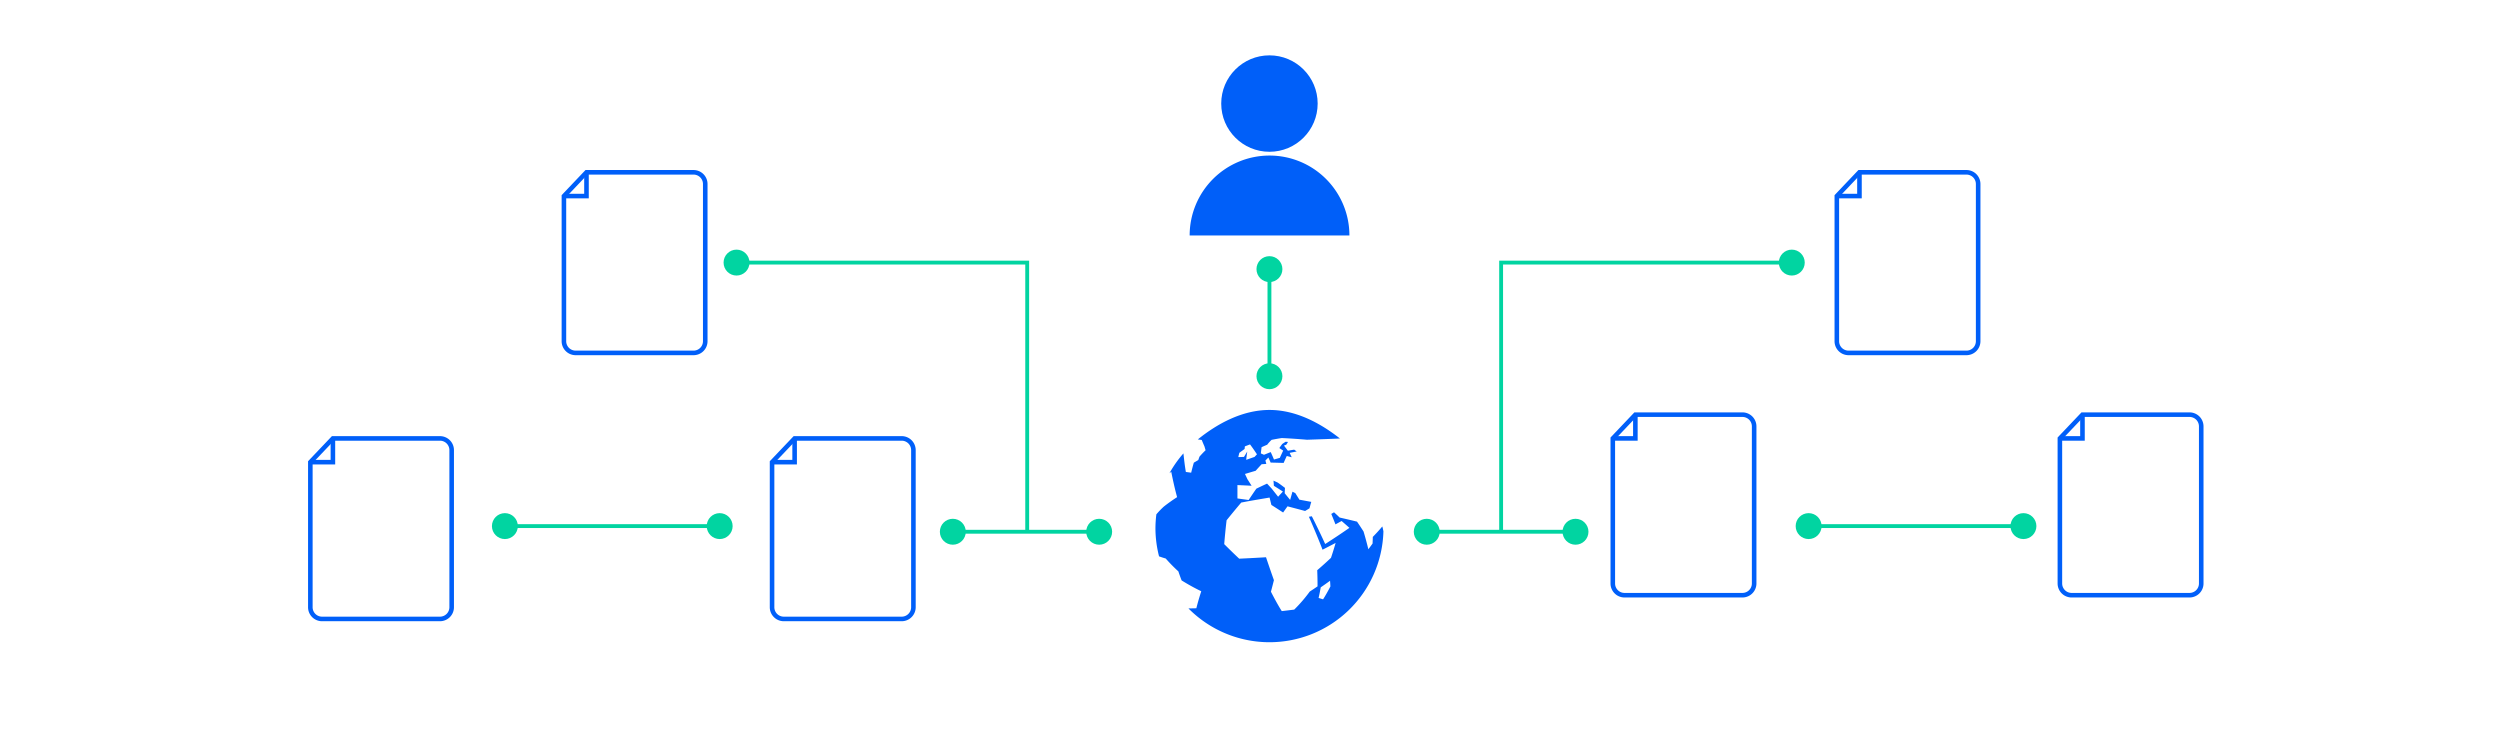 <?xml version="1.0" encoding="UTF-8"?> <svg xmlns="http://www.w3.org/2000/svg" id="Слой_1" data-name="Слой 1" viewBox="0 0 1384.86 407.94"> <defs> <style>.cls-1{fill:#005ff9;}.cls-2{fill:#01d4a1;}.cls-3,.cls-4{fill:none;stroke-miterlimit:10;}.cls-3{stroke:#01d4a1;stroke-width:2.14px;}.cls-4{stroke:#005ff9;stroke-width:2.53px;}</style> </defs> <title>SL(1)</title> <path class="cls-1" d="M732.91,332l-2.48-.77c.42-1.81.82-3.79,1.18-5.87,1.73-1.18,3.46-2.4,5.16-3.66.09,1.08.15,2.12.2,3.16-1.33,2.55-2.68,5-4.06,7.14Zm-46.38-81.16c1-.76,2-1.47,2.93-2.15,0-.5.09-1,.14-1.43,1-.37,1.91-.74,2.85-1.08,1.13,1.49,2.43,3.35,3.84,5.5-.45.46-.9.94-1.35,1.43-1.52.52-3.07,1.07-4.61,1.61.17-1.67.37-3.22.59-4.62-.6,1-1.2,2-1.82,3l-3.16.11c.19-.84.39-1.64.59-2.41Zm79.19,40.78c-1.52,1.83-3.28,3.78-5.27,5.8,0,1.22-.08,2.45-.12,3.66-.75,1.06-1.52,2.11-2.34,3.18-.77-3.17-1.65-6.47-2.66-9.83q-1.7-2.68-3.62-5.47c-3-.74-6.23-1.5-9.65-2.28-1-1-2-1.93-3.09-2.9l-1.52.91c.8,1.92,1.58,3.85,2.32,5.78l3.4-1.87q2.25,1.94,4.33,3.8c-4.11,2.87-8.65,5.9-13.42,8.95-2.28-5-4.78-10.19-7.4-15.36l-1.63.26c2.7,6.15,5.3,12.36,7.56,18.25,2.49-1.26,4.91-2.52,7.25-3.75-.79,2.78-1.66,5.55-2.57,8.26-2.48,2.33-5,4.62-7.63,6.86.13,3.15.19,6.16.18,8.94-1.43,1-2.86,1.94-4.3,2.87a81.47,81.47,0,0,1-8.61,10c-2.32.3-4.61.58-6.9.84-1.72-2.69-3.76-6.37-6-10.74.52-2,1.09-4.13,1.65-6.4-1.4-3.94-2.88-8.24-4.38-12.69-5,.3-10,.57-14.86.79-2.81-2.65-5.59-5.35-8.29-8.06.35-4.35.79-8.79,1.31-13.21,2.64-3.29,5.37-6.59,8.11-9.82,5.17-1,10.46-1.89,15.71-2.77.33,1.35.65,2.72,1,4.09,2.16,1.37,4.32,2.78,6.49,4.19l2.44-3.42q4.93,1.28,9.74,2.58l2.43-1.47c.33-1.21.63-2.4,1-3.57-2.16-.4-4.37-.82-6.59-1.22l-2.26-3.65c-.53-.25-1.06-.51-1.58-.78-.42,1.5-.84,3-1.28,4.56l-3-3.67c0-1,.1-2,.13-3-1.32-1-2.65-2-4-2.93l-2.35-1.08c.08.94.13,1.9.21,2.87,1.64,1,3.3,2.09,5,3.17L708,275.16l-3.58-4.53-2.54-2.74c-2,.91-3.94,1.84-5.92,2.79-1.42,2-2.85,4.15-4.28,6.29l-6.21-.86c0-2.54,0-5,0-7.41q3.88.17,7.84.37-1.19-1.87-2.34-3.68c-.45-1-.89-1.93-1.33-2.85,2-.6,4-1.2,5.92-1.76,1.12-1.26,2.22-2.47,3.32-3.63l2.58-.17c-.16-.64-.33-1.27-.5-1.88l1.65-1.67c.42.9.84,1.83,1.26,2.81,2.39.05,4.79.12,7.18.19.61-1.35,1.19-2.64,1.75-3.85l2.73.72c-.38-.85-.76-1.66-1.13-2.44l3.9-.78-1.4-1c-1.14.18-2.31.38-3.49.59q-.75-1-1.47-1.95h-.18a.91.91,0,0,1,.07-.14c-.19-.25-.4-.5-.6-.73.44-.19.88-.37,1.32-.53.35-.59.63-1,.94-1.51l-1.3-.11c-.61.37-1.24.8-1.89,1.24-.52.67-1.06,1.43-1.63,2.25.71.47,1.43.94,2.14,1.43-.59,1.21-1.2,2.54-1.86,4l-3.24.94c-.61-1.49-1.22-2.86-1.81-4.13-1.22.48-2.47,1-3.73,1.49l-1.73-.75c.13-1.26.27-2.43.41-3.46q1.57-.72,3.09-1.35a22,22,0,0,1,2.45-2.71c2-.4,3.82-.72,5.61-1,4.53.21,9.26.54,14,.94,6.64-.22,14.69-.51,18.24-.69-10.75-8.46-24.3-15.81-39-15.81-15,0-28.85,7.54-39.71,16.32.73.1,1.45.2,2.18.32.43,1.08.92,2.25,1.5,3.56.19.66.4,1.38.62,2.12-1.14,1.09-2.27,2.27-3.37,3.53-.23.62-.46,1.25-.67,1.9-.84.47-1.66,1-2.47,1.44-.53,1.76-1,3.63-1.48,5.57-1-.15-2-.28-2.94-.41-.66-3.86-1-7.18-1.35-10.29a62.85,62.85,0,0,0-7.74,11l1-.81c.85,4.27,1.86,9,3.24,14.05-2.77,1.79-5.26,3.57-7.41,5.28a48,48,0,0,0-4.08,4.24,64.71,64.71,0,0,0-.51,7.67,63.36,63.36,0,0,0,2,15.61c1.12.4,2.34.81,3.7,1.2a90,90,0,0,0,7,7.13c.56,1.7,1.17,3.36,1.8,5,3.36,2.09,7,4.13,10.88,6-1.16,3.59-2.05,6.72-2.72,9.42-1.49.05-2.94.08-4.37.1a63.15,63.15,0,0,0,108-42.74C766.14,293.41,766,292.54,765.72,291.64Z"></path> <path class="cls-1" d="M703.2,86.17A44.25,44.25,0,0,0,659,130.42h88.5A44.25,44.25,0,0,0,703.2,86.17Z"></path> <circle class="cls-1" cx="703.2" cy="57.37" r="26.71"></circle> <circle class="cls-2" cx="279.68" cy="291.43" r="7.18"></circle> <circle class="cls-2" cx="398.66" cy="291.43" r="7.18"></circle> <line class="cls-3" x1="279.68" y1="291.43" x2="398.66" y2="291.43"></line> <path class="cls-4" d="M1212.87,229.7h-59.3l-12.51,13.16v80.35a6.5,6.5,0,0,0,6.5,6.5h65.31a6.5,6.5,0,0,0,6.49-6.5v-87A6.49,6.49,0,0,0,1212.87,229.7Z"></path> <polyline class="cls-4" points="1141.06 242.86 1153.57 242.86 1153.57 229.7"></polyline> <path class="cls-4" d="M965.21,229.7H905.9l-12.5,13.16v80.35a6.5,6.5,0,0,0,6.49,6.5h65.32a6.5,6.5,0,0,0,6.49-6.5v-87A6.49,6.49,0,0,0,965.21,229.7Z"></path> <polyline class="cls-4" points="893.4 242.86 905.9 242.86 905.9 229.7"></polyline> <path class="cls-4" d="M1089.34,95.45H1030l-12.5,13.16V189a6.48,6.48,0,0,0,6.49,6.49h65.31a6.48,6.48,0,0,0,6.49-6.49V102A6.49,6.49,0,0,0,1089.34,95.45Z"></path> <polyline class="cls-4" points="1017.54 108.61 1030.04 108.61 1030.04 95.45"></polyline> <path class="cls-4" d="M499.48,242.86h-59.3L427.68,256v80.36a6.5,6.5,0,0,0,6.49,6.5h65.31a6.5,6.5,0,0,0,6.5-6.5v-87A6.49,6.49,0,0,0,499.48,242.86Z"></path> <polyline class="cls-4" points="427.68 256.01 440.18 256.01 440.18 242.86"></polyline> <path class="cls-4" d="M384.18,95.45h-59.3l-12.5,13.16V189a6.48,6.48,0,0,0,6.49,6.49h65.31a6.48,6.48,0,0,0,6.49-6.49V102A6.49,6.49,0,0,0,384.18,95.45Z"></path> <polyline class="cls-4" points="312.38 108.61 324.88 108.61 324.88 95.45"></polyline> <path class="cls-4" d="M243.71,242.86h-59.3L171.91,256v80.36a6.49,6.49,0,0,0,6.49,6.5h65.31a6.49,6.49,0,0,0,6.49-6.5v-87A6.48,6.48,0,0,0,243.71,242.86Z"></path> <polyline class="cls-4" points="171.91 256.01 184.41 256.01 184.41 242.86"></polyline> <line class="cls-3" x1="703.2" y1="148.51" x2="703.2" y2="210.5"></line> <line class="cls-3" x1="610.2" y1="294.56" x2="527.81" y2="294.56"></line> <polyline class="cls-3" points="408 145.46 569.01 145.46 569.01 294.56"></polyline> <circle class="cls-2" cx="1120.87" cy="291.43" r="7.18"></circle> <circle class="cls-2" cx="1001.88" cy="291.43" r="7.18"></circle> <circle class="cls-2" cx="992.55" cy="145.46" r="7.18"></circle> <circle class="cls-2" cx="872.74" cy="294.56" r="7.18"></circle> <circle class="cls-2" cx="790.34" cy="294.56" r="7.18"></circle> <circle class="cls-2" cx="608.88" cy="294.56" r="7.18"></circle> <circle class="cls-2" cx="527.81" cy="294.56" r="7.18"></circle> <circle class="cls-2" cx="408" cy="145.46" r="7.18"></circle> <circle class="cls-2" cx="703.2" cy="149.08" r="7.18"></circle> <circle class="cls-2" cx="703.2" cy="208.41" r="7.18"></circle> <line class="cls-3" x1="1120.87" y1="291.43" x2="1001.88" y2="291.43"></line> <line class="cls-3" x1="790.34" y1="294.56" x2="872.74" y2="294.56"></line> <polyline class="cls-3" points="992.55 145.46 831.54 145.46 831.54 294.56"></polyline> </svg> 